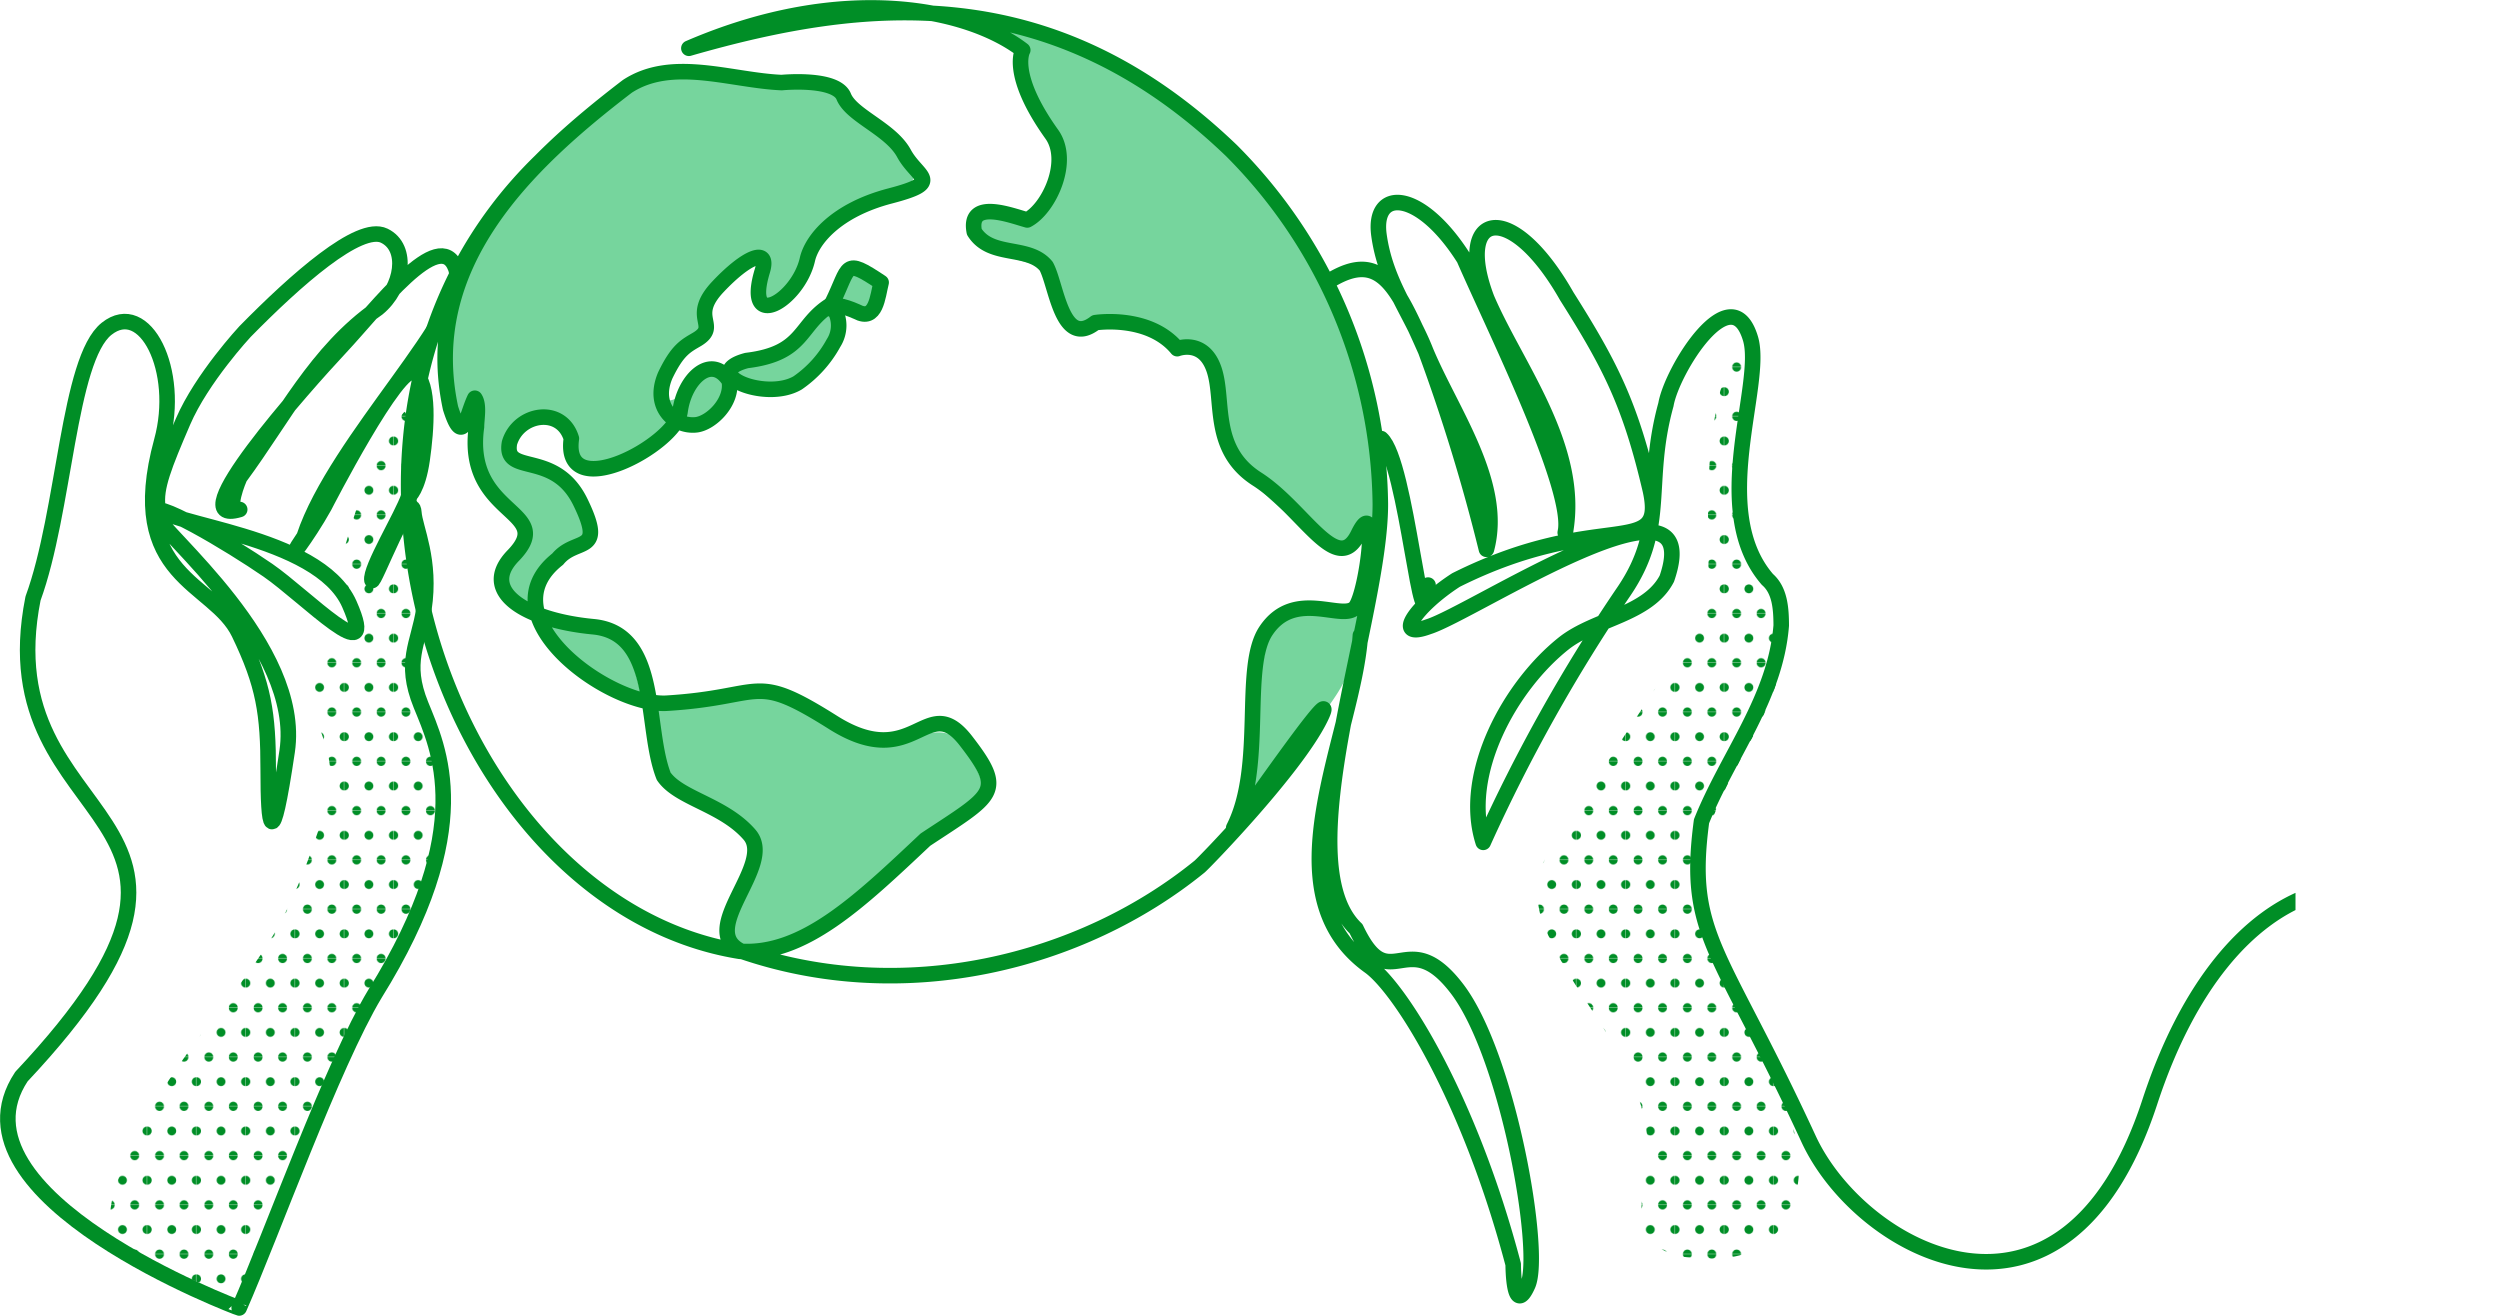 <svg xmlns="http://www.w3.org/2000/svg" xmlns:xlink="http://www.w3.org/1999/xlink" viewBox="0 0 271.89 143.12"><defs><style>.cls-1,.cls-6{fill:none;}.cls-2{fill:#008e26;}.cls-3{clip-path:url(#clip-path);}.cls-4{fill:url(#新規パターンスウォッチ_2);}.cls-5{fill:#76d59d;}.cls-6{stroke:#008e26;stroke-linecap:round;stroke-linejoin:round;stroke-width:1.69px;}</style><clipPath id="clip-path" transform="translate(-55.35 -24.31)"><rect class="cls-1" width="305" height="174.75"/></clipPath><pattern id="新規パターンスウォッチ_2" data-name="新規パターンスウォッチ 2" width="66.51" height="66.51" patternTransform="translate(173.21 133.93) scale(0.08)" patternUnits="userSpaceOnUse" viewBox="0 0 66.51 66.51"><rect class="cls-1" width="66.51" height="66.51"/><circle class="cls-2" cx="49.88" cy="66.51" r="6.01"/><circle class="cls-2" cx="16.63" cy="66.51" r="6.01"/><circle class="cls-2" cx="66.51" cy="33.25" r="6.01"/><circle class="cls-2" cx="33.25" cy="33.25" r="6.01"/><circle class="cls-2" cy="33.25" r="6.01"/><circle class="cls-2" cx="49.88" r="6.01"/><circle class="cls-2" cx="16.63" r="6.01"/></pattern></defs><g id="レイヤー_2" data-name="レイヤー 2"><g id="レイヤー_1-2" data-name="レイヤー 1"><g class="cls-3"><path class="cls-4" d="M244.73,68.66a8,8,0,0,0-.23-7.47c-3.44,6.92-3.45,15-3.38,22.72a20.73,20.73,0,0,1-.67,6.67,20.9,20.9,0,0,1-2.56,4.77l-13.09,20a12.91,12.91,0,0,0-2.19,4.56,10.6,10.6,0,0,0,1.12,6.12c1.86,4.19,4.72,7.85,7.05,11.8s4.17,8.45,3.69,13c-.32,3-1.47,6.5.63,8.65a6.58,6.58,0,0,0,4.08,1.58c2.64.31,5.47.19,7.72-1.22,3.55-2.21,4.64-7,3.87-11.14s-3-7.76-4.84-11.51a64.58,64.58,0,0,1-4.32-11.48,23.82,23.82,0,0,1-1-7.58c.53-8.62,8.54-15.51,8.73-24.15a8,8,0,0,0-.38-2.84,17.84,17.84,0,0,0-1.63-3c-3.11-5.37-2.43-12-1.65-18.19" transform="translate(-55.35 -24.31)"/><path class="cls-4" d="M101.36,88.48c-1.68-3.83-1.41-8.2-1.13-12.37.16-2.41.28-5-.88-7.09-3.57,4.7-5.27,10.51-6.9,16.18a4,4,0,0,0-.23,1.48C92.36,88,93.74,88.84,94.4,90a3.47,3.47,0,0,1-.9,4.34c-.78.59-1.78.81-2.56,1.38-1.64,1.2-1.9,3.58-1.47,5.56s1.39,3.83,1.69,5.84c.43,2.9-.57,5.81-1.56,8.58a62.34,62.34,0,0,1-4,9.42,64.2,64.2,0,0,1-5.57,8c-4.76,6.17-9.53,12.54-12,19.93-.78,2.28-1.23,5.1.41,6.87a7.25,7.25,0,0,0,2.84,1.66q5.61,2.22,11.27,4.3c.1-4.69,1.86-9.17,3.74-13.46q3.66-8.35,8.07-16.36c2.9-5.27,6.06-10.46,7.87-16.2s2.14-12.22-.57-17.6a11.53,11.53,0,0,1-1.55-3.83,8.49,8.49,0,0,1,.34-2.82l1.44-6" transform="translate(-55.35 -24.31)"/><path class="cls-5" d="M196.44,105c-.21.17-.4.35-.59.53a40.92,40.92,0,0,0-3,3.72c-1,1.25-.77,2.7-2.26,3.24-.21-.83.42-8.41.63-10a33,33,0,0,1,1.5-6.37c.38-1.12.24-3.5,1.1-4.31s2.79-.92,4-1.22a8,8,0,0,1,5.19.47c.34.21,0,1.13.13,1.52a1.84,1.84,0,0,1,0,.74,16.06,16.06,0,0,1-2.47,6.59,41.45,41.45,0,0,1-4.39,5.58" transform="translate(-55.35 -24.31)"/><path class="cls-5" d="M171.17,29.37a68.46,68.46,0,0,1,8.94,4c8.56,4.89,15.28,12.89,19.52,21.79,3.74,7.84,6.79,16.54,5.73,25.16,0,.29-1.23,1-1.39,1.23a15.11,15.11,0,0,1-1.41,2.21c-1.58.82-2.82-.8-4.43-1.57a11.13,11.13,0,0,1-2.34-1.65,34.28,34.28,0,0,1-5.86-5.81,12.09,12.09,0,0,1-2.59-7.69c.07-1,.27-2.22-.42-3a7.52,7.52,0,0,0-3-2,17.78,17.78,0,0,1-3.54-1.41c-1.89-1.05-4.2-.85-6.35-.58a2.57,2.57,0,0,1-1.58-.12,2.53,2.53,0,0,1-.71-.71,15.63,15.63,0,0,1-2.11-4,3.67,3.67,0,0,0-.86-1.66,3.37,3.37,0,0,0-1.36-.61l-2.69-.75A5.52,5.52,0,0,1,162.24,51a1.89,1.89,0,0,1-.26-2.52,2.71,2.71,0,0,1,1.61-.66c1.1-.18,2.33.59,3.43.4.5-.08.9-1.13,1.28-1.47a2.65,2.65,0,0,0,.59-.85A44.65,44.65,0,0,0,171,41.09a1.4,1.4,0,0,0,.13-.87c-.1-.37-.46-.59-.78-.8a8.9,8.9,0,0,1-3.11-3.5c-.72-1.42-.18-4.73-.71-6.17-.31-.84-4.46-2.35-1.67-2.77.81-.13,2.19.76,2.93,1.05Z" transform="translate(-55.35 -24.31)"/><path class="cls-5" d="M117.22,96.32c-.58-.83-1.56-1.31-2.09-2.17a5.18,5.18,0,0,1-.58-1.78.18.18,0,0,1,0-.16.23.23,0,0,1,.12-.06c2.35-.43,4.73.39,7,1.26a4.65,4.65,0,0,1,1.2.6,4.77,4.77,0,0,1,1.4,2.73l1,3.83a65.17,65.17,0,0,1-7.16-4" transform="translate(-55.35 -24.31)"/><path class="cls-5" d="M126.29,100.91l11-1.35a8.9,8.9,0,0,1,2.82,0c1.7.37,3,1.7,4.4,2.71a13.1,13.1,0,0,0,10.18,2.14c1.46-.31,3.12-.83,4.35,0a4.8,4.8,0,0,1,1.05,1.19,12.61,12.61,0,0,1,2.21,4.27,1.92,1.92,0,0,1,0,.79,2.23,2.23,0,0,1-1.1,1.21,181.47,181.47,0,0,0-15.42,11.82c-2.6,2.14-9,4.34-9.29,4.3-1.13-.13-2-.6-1.79-1.73s.19-3.25.77-4.23c.93-1.61,2.23-2.29,2.1-4.14a6.69,6.69,0,0,0-2.43-4.83c-1.71-1.34-4.08-1.65-5.68-3.12-1.35-1.23-1.92-3.08-2.44-4.84L125.85,101" transform="translate(-55.35 -24.31)"/><path class="cls-5" d="M122,34.69c3-1.78,6.57-2,10-1.83s6.86.89,10.3.81a6.45,6.45,0,0,1,2.32.18A5.8,5.8,0,0,1,146.38,35l7.38,6.13a3.19,3.19,0,0,1,1,1.18c.49,1.2-.61,2.46-1.75,3.08-2.74,1.5-6.36,1.51-8.42,3.87-1.07,1.22-1.49,2.87-2.25,4.31s-2.2,4.51-3.82,4.36a50.24,50.24,0,0,0-.2-5.06c-2,.07-3.73,1.54-4.88,3.2s-.68,3.16-1.9,4.77c-.69.9-2.75,2.12-3.3,3.1a6,6,0,0,0-.68,3.85,1.68,1.68,0,0,0,1.88-.69,8.93,8.93,0,0,1,1.36-1.68,4,4,0,0,1,1.3-.55l5.12-1.55a11.8,11.8,0,0,0,2.59-1,10.92,10.92,0,0,0,1.82-1.43,63.6,63.6,0,0,0,5.6-5.89,2,2,0,0,1,.66-.59c.64-.29,2.67,0,2.92.61a5.27,5.27,0,0,1-.21,2.38,2.58,2.58,0,0,1-2.2,1.33,4.62,4.62,0,0,1-.67-.33c-.67-.28-1.42.32-1.65,1a10.36,10.36,0,0,0-.24,2.16c-.3,2.27-2.44,4-4.68,4.44a16.88,16.88,0,0,1-6.81-.36c-.14,1.82-1.5,4.58-3.3,4.89-.82.14-1.82-1.09-2.59-.78-.53.22-.54,1.84-1,2.22a14.11,14.11,0,0,1-4.9,2.45c-1.72.6-3.07,1.63-4.33.32-.81-.85-.58-4.22-1.58-4.84-1.21-.76-4.32,0-5.18,1.18s-.52,1.83-.26,3.24c2.93-.41,5.56,2.14,6.82,4.82.45,1,1.82,2.72,1.35,3.67s-2.38.71-3.07,1.3a11.42,11.42,0,0,0-3.17,7c-1.64-.18-3.19-2.5-3-4.15.1-1.19,1.73-3.09,1.84-4.29.16-1.59-2.21-3.31-3-4.69-1.15-2-.95-3.57-1.44-5.83-.23-1.11-.45-2.36-1.36-3-.25-.19-.55,1.21-.77,1a14.6,14.6,0,0,1-.48-2.47,16.77,16.77,0,0,1,.13-10.75A34.6,34.6,0,0,1,109,48.58c4.25-6.1,9.16-11.81,15.29-16" transform="translate(-55.35 -24.31)"/><path class="cls-6" d="M200,54.81c5.5-3.34,7.28.66,10.4,7.66,2.73,6.58,8.54,14.4,6.61,21.58a201.67,201.67,0,0,0-6.61-21.58c-1.63-4.16-4.38-7.47-5.08-12.6s4.47-5,9.26,2.58c3.28,7.54,12.08,25.21,11,29.79,1.69-9.3-5.38-18.08-8.53-25.46-3.59-9.41,2.59-11,8.69-.26,4.72,7.47,6.92,11.73,9.11,21.17,1.62,7.64-5.41,1.83-21.15,9.7-4.34,2.8-6.94,6.53-3,5.08,4.79-1.48,30.53-18.6,25.93-5.23-2.05,3.93-7.71,4.32-11.16,7-5.92,4.67-11.17,14.3-8.81,21.68A180.9,180.9,0,0,1,232,88.57c4.72-7,2.15-11.65,4.53-20.26.64-3.74,7.12-14.16,9.2-7.16,1.48,5-4.68,18.65,1.84,26.18,1.38,1.2,1.49,3.22,1.5,5-.62,7.92-5.81,14.15-8.67,21.3-1.66,12.49,2,13.66,11.64,34.54,5.63,12.23,27.83,24.35,37.11-4,8.42-25.71,26.16-29.26,37.24-15.51" transform="translate(-55.35 -24.31)"/><path class="cls-6" d="M210.66,87.94c-.64,8.74-2.27-13.41-5.1-15.93" transform="translate(-55.35 -24.31)"/><path class="cls-6" d="M145.84,57.3c2-4.07,1.23-5,5.34-2.27-.38,1.5-.55,4.3-2.66,3.17-1.46-.65-2.8-.93-2.91-.32" transform="translate(-55.35 -24.31)"/><path class="cls-6" d="M145.8,57.41c-3.66,2.2-2.83,5.33-9.25,6.11-5.23,1.4,2,4.52,5.55,2.43A12.55,12.55,0,0,0,146,61.62a3.53,3.53,0,0,0,0-3.82" transform="translate(-55.35 -24.31)"/><path class="cls-6" d="M57.68,141.4c28-29.81-3.94-25.87,1.26-52,3.47-9.48,3.83-26,8-29.33s8.11,4.54,6,12.2c-4.08,14.92,5.69,15.29,8.4,20.91s3.18,8.72,3.18,14.91.37,9.35,2.06-2.07S72.93,82.26,72.18,80.2s8.24,3.32,12.31,6.13S96.7,97.61,93.34,90,72.8,81.42,72.51,79.4s.7-4.49,2.74-9.23S82,60.37,82,60.37c5.53-5.63,12.41-11.73,15.13-10.43s2,5.71-.71,7.91c-6.69,4.68-10.17,11.85-15,18.39,0,0-1.76,4,0,3.48-6.69,2,7.06-13.46,11-17.67s10.73-13.25,12.48-8.6-13,18.71-16.48,29.23c-2.35,3.5.33.08,2.21-3.31,0,0,8.1-15.8,9.79-14.55s1.31,6.2.84,9.48-1.46,4-1.46,4c-.72,2.13-4.25,7.87-4,9.12.11.69,4.34-10.48,4.56-7.37.11,1.68,1.91,5.17,1.09,10.52-.58,3.78-2.22,5.7-.32,10.4s6.23,13.38-5,31.42c-4.63,7.71-11.23,26.12-14.77,34.17C81.37,166.59,49,154.47,57.68,141.4Z" transform="translate(-55.35 -24.31)"/><path class="cls-6" d="M203.3,93.41c-.74,11-10.26,27.94,1,36,3.34,2.41,10.84,14.26,15.62,32.41,0,0,0,5.81,1.59,2.25s-2.15-24.93-7.68-32.2-7.3,1.22-11-6.55c-7.77-7.39,2.7-34,2.64-46.24a55.26,55.26,0,0,0-16.2-38.4c-19.57-18.78-39.8-16.64-59-11.12,16.73-7.22,30.34-4.36,36.31.2,0,0-1.54,2.58,3.16,9.15,2.09,2.92-.3,8.08-2.67,9.32-1.79-.49-6.46-2.33-5.76,1.29,1.8,2.88,5.89,1.39,7.82,3.74,1.12,2,1.69,9,5.35,6.14,0,0,5.81-.91,8.9,2.83,0,0,2.85-1.12,4,2.25s-.38,8.7,4.68,11.93,8.7,10.73,11,6,1,6.13-.26,7.89-6.6-2.11-9.76,2.6c-2.69,4-.09,14.66-3.5,21.41-.58,1.16,12.12-17.39,9.4-11.87s-12.66,15.74-13.13,16.12c-12.88,10.47-32.24,15.29-49.95,9.15-4.67-2.4,3.84-9.36,1-12.63s-7.68-3.92-9.33-6.35c-2.12-5.37-.36-15.57-7.66-16.26s-12.51-3.83-8.7-7.74c4.82-5-5.35-4.24-4-14,0-.85.32-2.37-.18-3.11-.91,1.87-1.28,5.38-2.64,1.08-3.32-15.49,8.08-26.47,19.23-35,4.89-3.19,11.22-.65,16.78-.41,0,0,5.9-.58,6.75,1.52s5.1,3.51,6.55,6.18,4.4,3.09-1.5,4.63-8.52,4.77-9,6.91c-1,4.42-6.95,8-4.9,1.24.78-2.56-1.68-1.62-4.84,1.74s.24,4.18-2.24,5.69c-1.26.74-2.14,1.15-3.48,3.94-1.48,3.47,1.1,5.63,3.37,5.37,1.64-.19,4-2.52,3.59-4.78-1.91-3-4.88-.26-5.35,3.34S116.46,79.31,117.49,72c-1.09-3.55-5.78-2.75-6.73.48-.66,3.67,4.9.67,7.71,6.43S118,82.68,116,85.12c-7.92,6.24,5.56,16,11.83,15.67,10.85-.65,9.23-3.51,18.13,2.1s10.13-3.58,14.45,2,3,5.83-4.42,10.74c-7.15,6.73-13.27,12.61-20.19,12.14-32-5.14-50.57-57.92-21.6-86" transform="translate(-55.35 -24.31)"/></g></g></g></svg>
